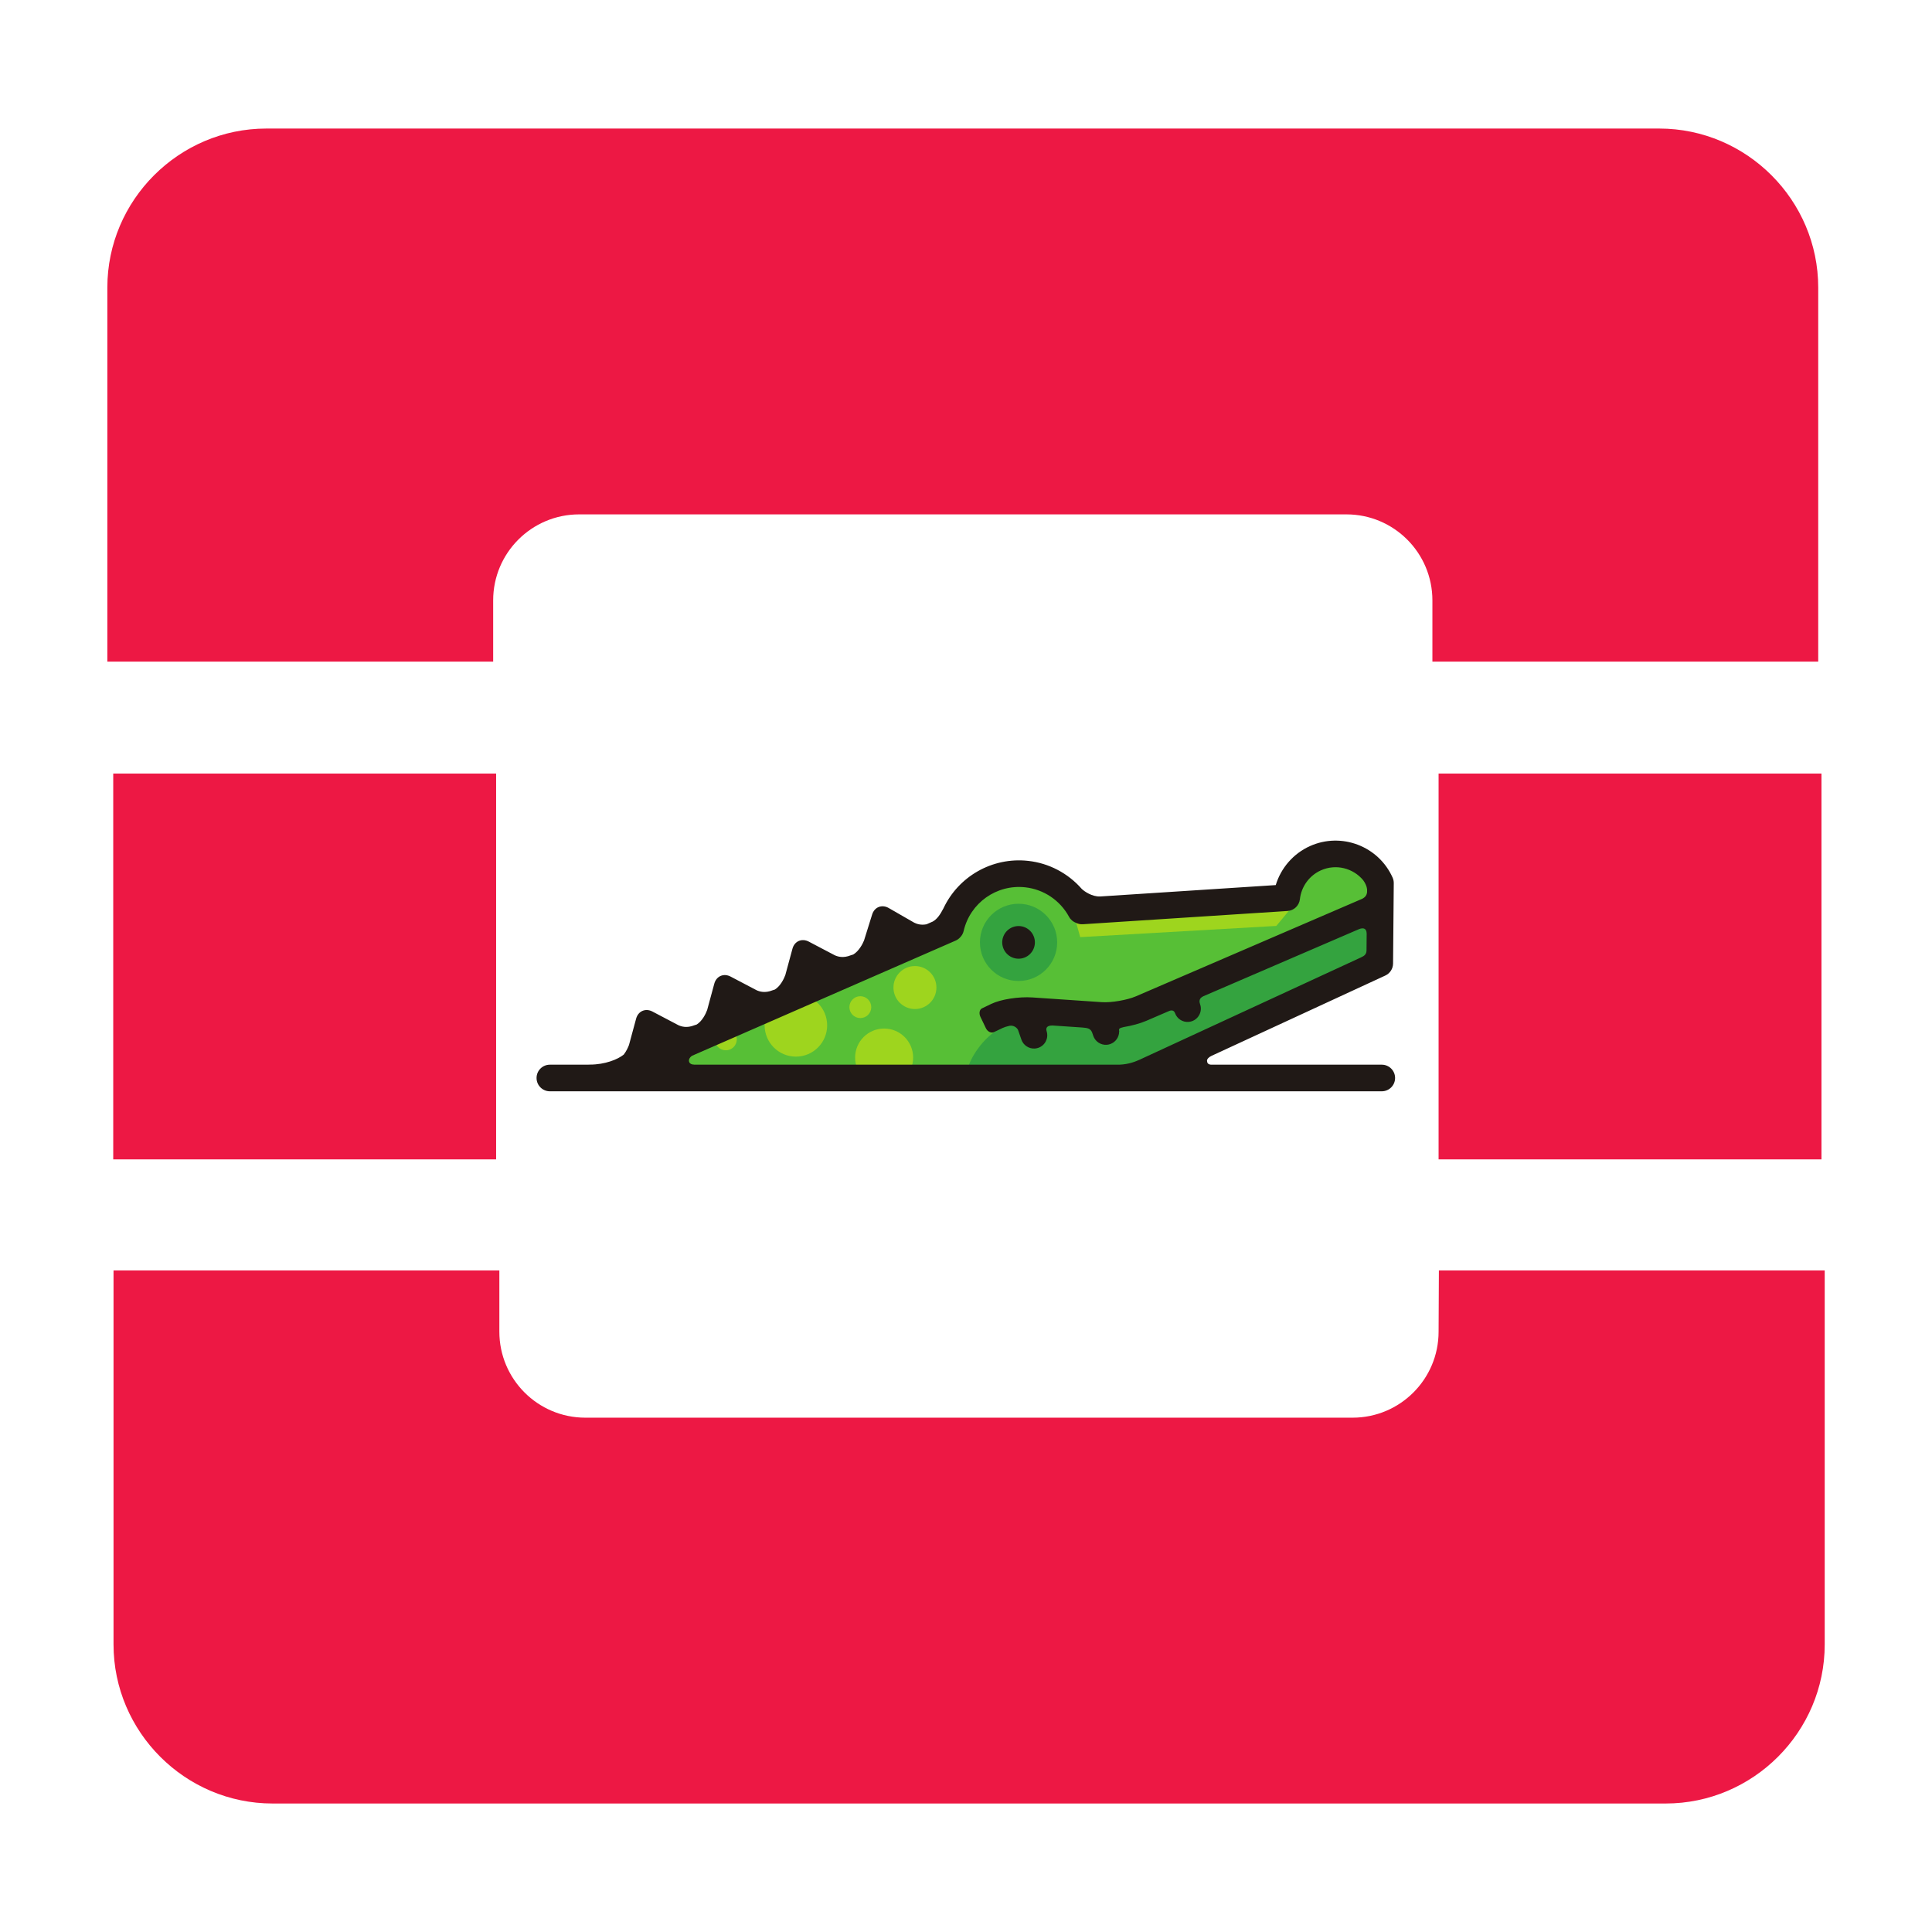<?xml version="1.0" encoding="UTF-8" standalone="no"?>
<!-- Created with Inkscape (http://www.inkscape.org/) -->

<svg
   width="180"
   height="180"
   viewBox="0 0 180 180"
   version="1.1"
   id="svg267"
   inkscape:version="1.2.2 (b0a8486541, 2022-12-01)"
   sodipodi:docname="openstack_designate.svg"
   xmlns:inkscape="http://www.inkscape.org/namespaces/inkscape"
   xmlns:sodipodi="http://sodipodi.sourceforge.net/DTD/sodipodi-0.dtd"
   xmlns="http://www.w3.org/2000/svg"
   xmlns:svg="http://www.w3.org/2000/svg">
  <sodipodi:namedview
     id="namedview269"
     pagecolor="#ffffff"
     bordercolor="#000000"
     borderopacity="0.25"
     inkscape:showpageshadow="2"
     inkscape:pageopacity="0.0"
     inkscape:pagecheckerboard="0"
     inkscape:deskcolor="#d1d1d1"
     inkscape:document-units="mm"
     showgrid="false"
     inkscape:zoom="3.1037318"
     inkscape:cx="134.83768"
     inkscape:cy="78.776137"
     inkscape:window-width="1920"
     inkscape:window-height="1052"
     inkscape:window-x="1920"
     inkscape:window-y="0"
     inkscape:window-maximized="1"
     inkscape:current-layer="layer1" />
  <defs
     id="defs264" />
  <g
     inkscape:label="Calque 1"
     inkscape:groupmode="layer"
     id="layer1">
    <g
       id="g300"
       transform="matrix(1.372,0,0,1.372,-28.467,-47.033)">
      <path
         d="m 133.438,43.01 h -94.6 c -5.94,0 -10.8,4.86 -10.8,10.8 v 25.4 h 26.2 v -4.16 c 0,-3.23 2.62,-5.84 5.84,-5.84 h 52.1 c 3.23,0 5.84,2.62 5.84,5.84 v 4.16 h 26.2 v -25.4 c 0,-5.94 -4.86,-10.8 -10.8,-10.8 z"
         fill="#ed1844"
         id="path34"
         style="fill-rule:evenodd" />
      <path
         d="m 118.438,124.71 c 0,3.23 -2.62,5.84 -5.84,5.84 h -52.1 c -3.23,0 -5.84,-2.62 -5.84,-5.84 v -4.16 h -26.2 v 25.4 c 0,5.94 4.86,10.8 10.8,10.8 h 94.6 c 5.94,0 10.8,-4.86 10.8,-10.8 v -25.4 h -26.2 z"
         fill="#ed1844"
         id="path36"
         style="fill-rule:evenodd" />
      <polygon
         points="195,43.8 169,43.8 169,70 195,70 "
         fill="#ed1844"
         id="polygon40"
         style="fill-rule:evenodd"
         transform="translate(-140.562,43.01)" />
      <polygon
         points="285,43.8 259,43.8 259,70 285,70 "
         fill="#ed1844"
         id="polygon42"
         style="fill-rule:evenodd"
         transform="translate(-140.562,43.01)" />
    </g>
    <g
       id="g373"
       transform="matrix(1.052,0,0,1.052,-44.237,49.906)">
      <path
         d="m 102.954,47.57 -0.04,-0.146 c -0.256,-0.132 -0.446,-0.354 -0.529,-0.635 -0.144,-0.489 0.083,-1.025 0.565,-1.335 l 0.049,-0.032 23.39,-10.219 c 0.059,-0.026 0.112,-0.064 0.156,-0.113 l 0.024,-0.025 c 0.061,-0.062 0.102,-0.135 0.121,-0.219 0.604,-2.624 2.907,-4.456 5.601,-4.456 0.209,0 0.422,0.012 0.631,0.035 1.876,0.205 3.535,1.32 4.436,2.982 0.067,0.124 0.17,0.183 0.245,0.21 l 0.036,0.013 0.035,0.017 c 0.064,0.032 0.133,0.048 0.203,0.048 0.01,0 0.019,0 0.03,-9.14e-4 l 18.125,-1.176 c 0.222,-0.014 0.401,-0.185 0.425,-0.406 0.152,-1.37 1.027,-2.57 2.284,-3.132 0.503,-0.225 1.037,-0.339 1.585,-0.339 1.165,0 2.26,0.513 3.004,1.408 l 0.013,0.016 0.012,0.016 c 0.195,0.263 0.437,0.68 0.486,1.17 l 0.004,0.039 -0.003,0.335 -0.004,0.038 c -0.057,0.497 -0.326,0.877 -0.8,1.129 l -0.026,0.014 -20.078,8.653 c -0.772,0.333 -2.078,0.584 -3.039,0.584 -0.111,0 -0.216,-0.003 -0.315,-0.01 l -6.13,-0.418 c -0.142,-0.009 -0.294,-0.014 -0.45,-0.014 -1.046,0 -2.22,0.213 -2.856,0.519 l -0.571,0.274 0.396,0.825 0.571,-0.275 c 0.19,-0.091 0.448,-0.173 0.768,-0.244 l 0.02,-0.004 0.02,-0.003 c 0.077,-0.013 0.155,-0.019 0.232,-0.019 0.529,0 1.041,0.311 1.274,0.774 l 0.022,0.043 0.313,0.902 c 0.064,0.184 0.237,0.308 0.432,0.308 0.01,0 0.02,-3.05e-4 0.03,-9.14e-4 0.04,-0.003 0.081,-0.011 0.12,-0.025 0.232,-0.081 0.358,-0.328 0.287,-0.565 l -0.682,-2.245 1.168,0.944 c 0.193,-0.101 0.429,-0.151 0.708,-0.151 l 0.036,3.05e-4 2.743,0.187 0.034,0.006 c 0.018,0.003 0.036,0.005 0.055,0.007 0.667,0.048 1.071,0.307 1.308,0.839 l 0.012,0.028 0.117,0.337 c 0.064,0.184 0.238,0.308 0.432,0.308 0.01,0 0.02,-6.1e-4 0.03,-0.001 0.041,-0.003 0.081,-0.011 0.12,-0.025 0.181,-0.062 0.304,-0.234 0.306,-0.427 l 3.1e-4,-0.021 -0.004,-0.049 9.2e-4,0.005 -0.007,-0.053 3.1e-4,-0.054 c 6.1e-4,-0.049 0.005,-0.101 0.014,-0.153 l 0.005,-0.371 0.167,-0.004 c 0.132,-0.159 0.351,-0.299 0.705,-0.379 l 0.054,-0.016 0.044,-0.008 c 0.721,-0.122 1.386,-0.305 1.872,-0.515 l 1.975,-0.851 c 0.179,-0.08 0.363,-0.122 0.54,-0.122 0.442,0 0.805,0.255 0.972,0.682 l 0.01,0.027 c 0.064,0.184 0.238,0.308 0.432,0.308 0.01,0 0.02,-3.05e-4 0.03,-9.14e-4 0.04,-0.003 0.081,-0.011 0.119,-0.025 0.116,-0.04 0.208,-0.123 0.262,-0.233 0.053,-0.11 0.061,-0.234 0.021,-0.35 l -0.366,-1.061 0.411,0.019 c 0.121,-0.224 0.319,-0.413 0.584,-0.541 0.012,-0.006 0.049,-0.025 0.049,-0.025 l 13.84,-5.965 0.021,-0.008 c 0.184,-0.066 0.361,-0.1 0.527,-0.1 0.536,0 1.08,0.366 1.087,1.185 l -0.012,1.389 -0.016,1.761 -0.554,-0.573 c -0.086,0.059 -0.17,0.104 -0.242,0.137 -0.026,0.012 -0.049,0.023 -0.067,0.034 l -0.028,0.016 -19.95,9.218 -0.016,-0.012 c -0.405,0.156 -0.989,0.332 -1.708,0.357 l -0.012,3.05e-4 h -38.251"
         style="fill:#57bf36;fill-opacity:1;fill-rule:nonzero;stroke:none;stroke-width:0.03"
         id="path251" />
      <path
         d="m 123.08,38.117 c -1.051,0 -1.903,0.852 -1.903,1.903 0,1.051 0.852,1.903 1.903,1.903 1.05,0 1.902,-0.852 1.902,-1.903 0,-1.051 -0.852,-1.903 -1.902,-1.903"
         style="fill:#9ed51e;fill-opacity:1;fill-rule:nonzero;stroke:none;stroke-width:0.03"
         id="path253" />
      <path
         d="m 119.211,41.756 c 0,-0.535 -0.434,-0.968 -0.968,-0.968 -0.535,0 -0.968,0.433 -0.968,0.968 0,0.535 0.433,0.968 0.968,0.968 0.534,0 0.968,-0.433 0.968,-0.968"
         style="fill:#9ed51e;fill-opacity:1;fill-rule:nonzero;stroke:none;stroke-width:0.03"
         id="path255" />
      <path
         d="m 106.335,43.641 c -0.535,0 -0.968,0.433 -0.968,0.968 0,0.535 0.433,0.968 0.968,0.968 0.534,0 0.968,-0.433 0.968,-0.968 0,-0.535 -0.434,-0.968 -0.968,-0.968"
         style="fill:#9ed51e;fill-opacity:1;fill-rule:nonzero;stroke:none;stroke-width:0.03"
         id="path257" />
      <path
         d="m 120.351,43.651 c -1.419,0 -2.57,1.15 -2.57,2.57 0,1.419 1.151,2.57 2.57,2.57 1.419,0 2.57,-1.15 2.57,-2.57 0,-1.42 -1.151,-2.57 -2.57,-2.57"
         style="fill:#9ed51e;fill-opacity:1;fill-rule:nonzero;stroke:none;stroke-width:0.03"
         id="path259" />
      <path
         d="m 112.537,40.599 c -1.529,0 -2.769,1.24 -2.769,2.77 0,1.529 1.24,2.769 2.769,2.769 1.529,0 2.769,-1.24 2.769,-2.769 0,-1.53 -1.24,-2.77 -2.769,-2.77"
         style="fill:#9ed51e;fill-opacity:1;fill-rule:nonzero;stroke:none;stroke-width:0.03"
         id="path261" />
      <path
         d="m 156.409,31.852 -19.221,1.202 c -0.21,0.013 0.355,1.331 0.18,1.247 l 0.348,1.254 17.365,-0.992 c 0,0 0.628,-0.742 1.11,-1.336 -0.037,0.006 0.257,-1.376 0.219,-1.374"
         style="fill:#9ed51e;fill-opacity:1;fill-rule:nonzero;stroke:none;stroke-width:0.03"
         id="path263" />
      <path
         d="m 132.256,39.44 c 1.889,0 3.42,-1.531 3.42,-3.421 0,-1.889 -1.531,-3.42 -3.42,-3.42 -1.889,0 -3.42,1.531 -3.42,3.42 0,1.89 1.531,3.421 3.42,3.421"
         style="fill:#34a33f;fill-opacity:1;fill-rule:nonzero;stroke:none;stroke-width:0.03"
         id="path265" />
      <path
         d="m 164.218,34.315 c -0.008,-0.827 -0.531,-0.88 -1.074,-0.685 l -5.548,2.379 0.015,-0.133 -15.958,6.442 c -3.062,-0.003 -10,-0.069 -10.111,-0.015 l -0.901,0.18 c 0,0 -0.248,1.332 -0.449,1.429 -0.909,0.575 -2.165,2.063 -2.495,3.497 l 13.395,0.42 c 0.832,-0.029 1.646,0.056 2.043,-0.12 l 0.661,-0.481 19.546,-9.415 c 0.059,-0.034 0.129,-0.07 0.215,-0.109 0.548,-0.249 0.629,-0.63 0.64,-0.924 l 0.002,-0.159 c -3.1e-4,-0.011 -3.1e-4,-0.023 -3.1e-4,-0.034 l 3.1e-4,6.09e-4 0.02,-2.276"
         style="fill:#34a33f;fill-opacity:1;fill-rule:nonzero;stroke:none;stroke-width:0.03"
         id="path267" />
      <path
         d="m 130.863,36.405 c -0.213,-0.769 0.239,-1.566 1.009,-1.779 0.77,-0.213 1.567,0.239 1.779,1.009 0.213,0.769 -0.239,1.566 -1.009,1.779 -0.77,0.212 -1.566,-0.24 -1.779,-1.009 z m 12.165,9.984 c -0.396,0.176 -1.003,0.432 -1.834,0.461 h -13.197 -24.491 l -0.002,-0.008 c -0.514,0 -0.588,-0.507 -0.162,-0.781 l 23.338,-10.196 c 0.159,-0.07 0.293,-0.17 0.402,-0.29 0.15,-0.151 0.261,-0.343 0.312,-0.566 0.571,-2.481 2.915,-4.144 5.45,-3.866 1.642,0.179 3.093,1.155 3.881,2.609 0.142,0.262 0.371,0.448 0.631,0.543 0.179,0.088 0.383,0.133 0.597,0.119 L 156.078,33.239 c 0.571,-0.037 1.032,-0.478 1.095,-1.046 0.124,-1.116 0.837,-2.095 1.862,-2.553 1.328,-0.594 2.852,-0.197 3.74,0.871 0.19,0.256 0.322,0.545 0.348,0.813 l -0.002,0.258 c -0.025,0.218 -0.12,0.414 -0.423,0.575 l -20.05,8.641 c -0.771,0.332 -2.182,0.574 -3.019,0.516 L 133.5,40.898 c -1.235,-0.084 -2.812,0.163 -3.667,0.574 l -0.409,0.197 c 0,0 -0.183,0.088 -0.406,0.195 -0.223,0.107 -0.285,0.447 -0.137,0.754 l 0.484,1.006 c 0.148,0.307 0.474,0.46 0.724,0.34 0.036,-0.017 0.07,-0.034 0.103,-0.05 0.201,-0.097 0.352,-0.169 0.352,-0.169 l 0.309,-0.148 c 0.141,-0.068 0.356,-0.134 0.611,-0.191 0.35,-0.058 0.639,0.154 0.747,0.368 l 0.297,0.857 c 0.178,0.513 0.675,0.825 1.192,0.79 0.102,-0.007 0.206,-0.027 0.307,-0.062 0.6,-0.208 0.924,-0.853 0.74,-1.455 l 0.001,9.15e-4 c -0.101,-0.31 0.02,-0.526 0.512,-0.524 l 2.686,0.183 c 0.038,0.007 0.078,0.012 0.12,0.015 0.451,0.033 0.593,0.171 0.701,0.413 l 0.107,0.309 c 0.178,0.513 0.675,0.825 1.192,0.789 0.102,-0.007 0.206,-0.027 0.307,-0.063 0.483,-0.167 0.785,-0.617 0.791,-1.099 l 0.009,-3.05e-4 c 0,-0.042 -0.008,-0.081 -0.014,-0.117 -0.002,-0.019 -0.003,-0.037 -0.005,-0.056 9.2e-4,-0.084 0.056,-0.152 0.345,-0.215 0.016,-0.004 0.029,-0.008 0.043,-0.013 0.746,-0.126 1.48,-0.323 2.037,-0.563 l 1.975,-0.851 v 3.05e-4 c 0.225,-0.101 0.451,-0.105 0.555,0.161 0.178,0.514 0.675,0.825 1.192,0.79 0.102,-0.007 0.205,-0.027 0.307,-0.062 0.615,-0.213 0.941,-0.885 0.727,-1.5 l -0.019,-0.056 0.005,3.05e-4 c -0.078,-0.217 -0.062,-0.488 0.294,-0.651 0.006,-0.003 0.009,-0.006 0.015,-0.009 l 13.807,-5.951 c 0.328,-0.118 0.645,-0.086 0.649,0.414 l -0.012,1.376 -3e-4,-3.05e-4 c 0,0.006 0,0.013 0,0.02 l -6.1e-4,0.095 c -0.006,0.177 -0.055,0.408 -0.387,0.558 -0.052,0.024 -0.095,0.046 -0.13,0.066 l -19.53,9.024 z m 21.397,0.461 h -15.138 c -0.255,-0.026 -0.325,-0.147 -0.34,-0.336 -0.012,-0.165 0.176,-0.347 0.413,-0.451 l -6.1e-4,-3.05e-4 15.38,-7.107 c 0.414,-0.191 0.68,-0.604 0.684,-1.06 l 0.062,-7.123 c 0.002,-0.169 -0.034,-0.337 -0.103,-0.491 -1.245,-2.785 -4.525,-4.038 -7.31,-2.793 -1.474,0.66 -2.578,1.937 -3.039,3.457 l -15.554,1.009 c -0.704,0.027 -1.379,-0.433 -1.626,-0.67 -1.207,-1.38 -2.896,-2.282 -4.755,-2.484 -3.197,-0.349 -6.181,1.401 -7.494,4.207 -0.003,0.005 -0.006,0.009 -0.009,0.015 -0.275,0.531 -0.552,0.938 -0.938,1.153 l -0.556,0.243 c -0.506,0.097 -0.869,-0.036 -1.086,-0.144 l -2.26,-1.299 c -0.601,-0.345 -1.26,-0.086 -1.466,0.575 l -0.718,2.301 c -0.127,0.315 -0.458,0.95 -0.957,1.243 -0.069,0.016 -0.143,0.039 -0.226,0.072 -0.667,0.267 -1.145,0.114 -1.409,-0.005 l -2.303,-1.21 c -0.614,-0.322 -1.263,-0.039 -1.444,0.63 l -0.631,2.328 c -0.117,0.324 -0.43,0.98 -0.927,1.287 -0.064,0.016 -0.132,0.037 -0.208,0.067 -0.663,0.265 -1.139,0.116 -1.405,-0.003 l -2.308,-1.212 c -0.613,-0.322 -1.263,-0.039 -1.444,0.629 l -0.631,2.327 c -0.117,0.323 -0.43,0.982 -0.927,1.289 -0.064,0.016 -0.132,0.037 -0.208,0.067 -0.667,0.267 -1.145,0.114 -1.409,-0.005 l -2.304,-1.211 c -0.614,-0.322 -1.262,-0.039 -1.444,0.63 l -0.631,2.328 c -0.075,0.207 -0.231,0.551 -0.463,0.852 -0.53,0.434 -1.669,0.889 -2.988,0.889 -0.097,0 -0.186,0.003 -0.267,0.008 h -3.291 c -0.651,0 -1.178,0.527 -1.178,1.178 0,0.651 0.528,1.179 1.178,1.179 h 73.678 c 0.651,0 1.178,-0.527 1.178,-1.179 0,-0.651 -0.528,-1.178 -1.178,-1.178"
         style="fill:#201916;fill-opacity:1;fill-rule:nonzero;stroke:none;stroke-width:0.03"
         id="path269" />
    </g>
  </g>
</svg>
